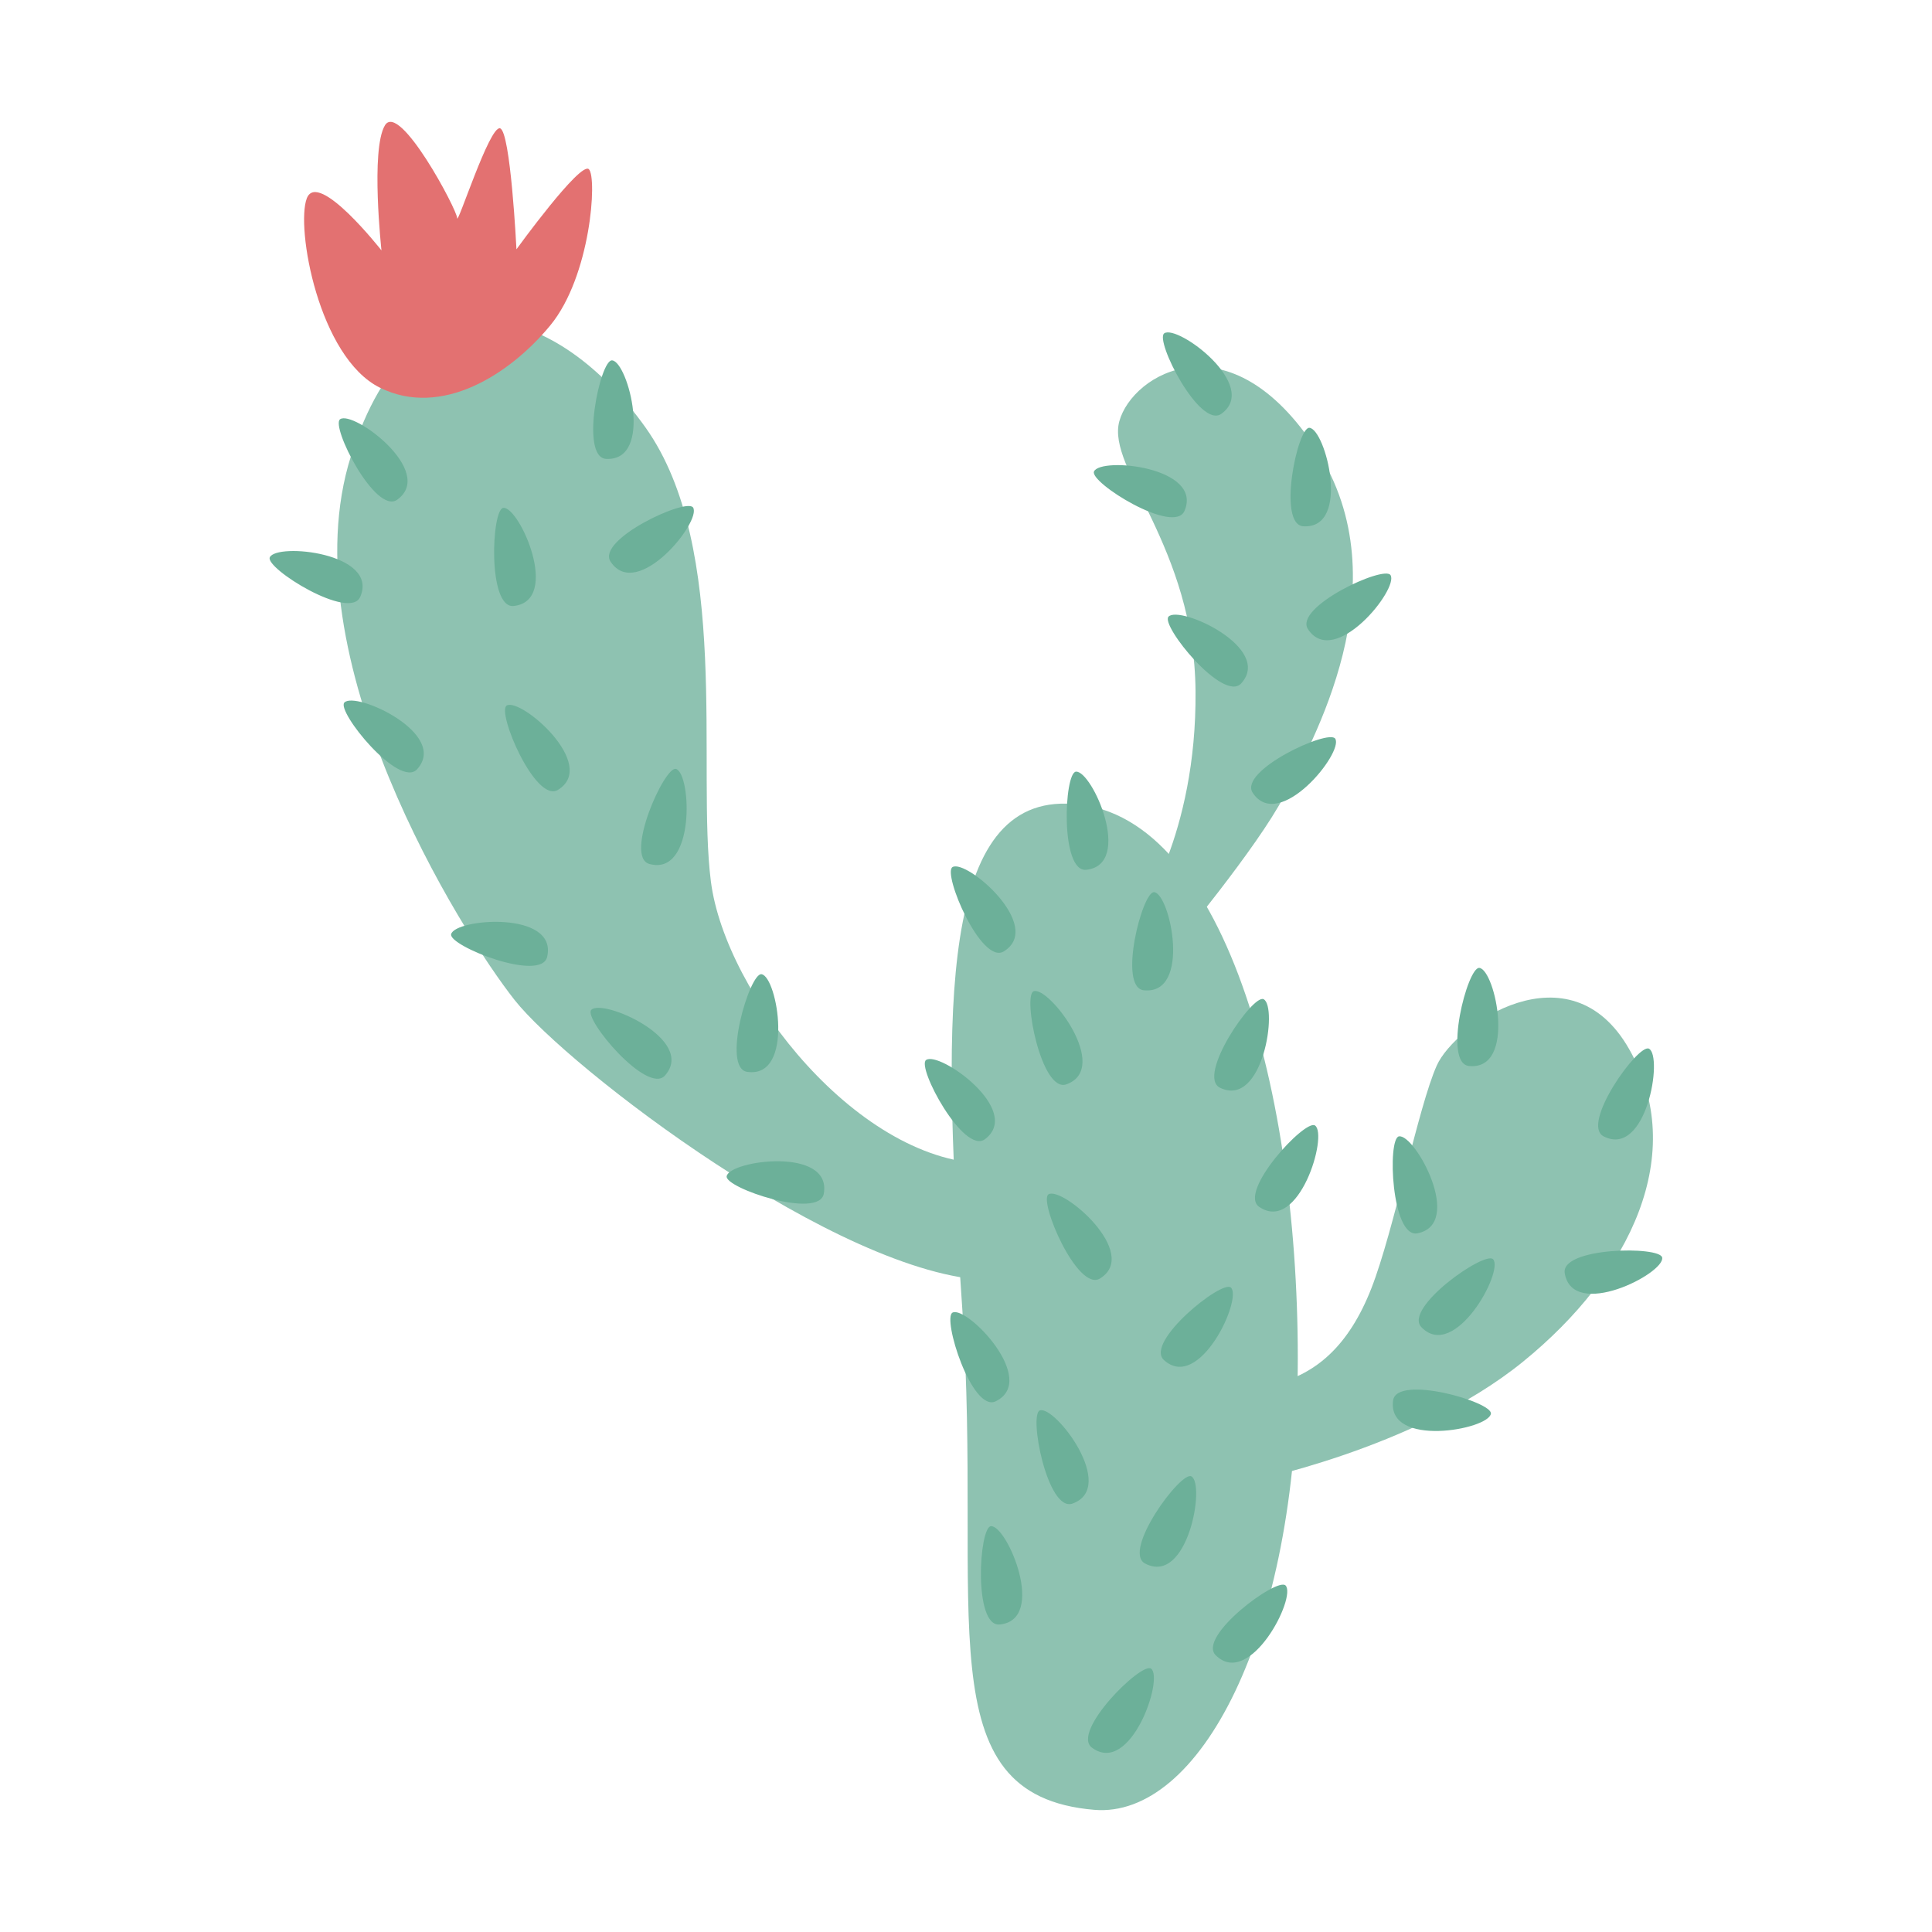 <?xml version="1.0" encoding="utf-8"?>
<svg width="800px" height="800px" viewBox="0 0 1024 1024" class="icon"  version="1.1" xmlns="http://www.w3.org/2000/svg"><path d="M687.86 719.71c0 147.56-52.67 244.17-107.85 239.54-90.51-7.59-59.07-105.14-69.91-264.47-10-147.22-14.09-266.64 52-268.81 83.51-2.73 125.76 146.18 125.76 293.74z" fill="#8EC2B1" /><path d="M674.85 733.8c22.76-5.42 40.1-20.59 52-50.94s24.93-96.47 34.68-118.14S832 500.76 863.45 556s1.08 119.23-56.36 165.84-147.41 63.95-147.41 63.95zM603.18 485.68s31.14-42.49 30.48-119.34-47.31-117.91-40.39-143.07 58.43-56.06 104.54 15.14-3.29 156.66-17.3 183.68-58.34 80.22-58.34 80.22zM525.27 616.74c-69.37 1.08-140.91-90-148.49-149.58s10.84-176.68-34.68-240.63-122.48-91-156.08 15.17 58.52 252.56 86.71 288.3 172.34 146.35 251.46 148.52 1.08-61.78 1.08-61.78z" fill="#8EC2B1" /><path d="M202.19 132.72s-5.85-53.34 1.81-66.25 38.25 44.69 38.3 49.12S259.36 66.7 265 68s8.73 64.13 8.73 64.13 33.91-46.81 38.39-42.44 1 56.75-20.49 82.81-57.68 49.09-90.23 33-44.7-85.05-38.78-100.39 39.57 27.61 39.57 27.61z" fill="#E37171" /><path d="M579.85 249.88c-2.59 5.76 42.4 33.83 47.95 20.91 10.02-23.34-44.43-28.72-47.95-20.91zM617.08 176.66c-5.2 3.6 18.85 50.86 30.27 42.66 20.65-14.81-23.23-47.53-30.27-42.66zM694 226.74c-6.3-0.45-17.17 51.45-3.13 52.21 25.36 1.38 11.68-51.59 3.13-52.21zM737 304.81c-3.41-5.32-51.51 17-43.72 28.71 14.02 21.15 48.3-21.52 43.72-28.71zM707.7 391.52c-3.41-5.32-51.51 17-43.72 28.71 14.02 21.16 48.33-21.49 43.72-28.71zM619.33 326.84c-4.33 4.61 29.09 45.78 38.54 35.37 17.06-18.81-32.67-41.62-38.54-35.37zM143 295.4c-2.59 5.76 42.4 33.83 47.95 20.91C201 293 146.56 287.59 143 295.4zM180.27 222.19c-5.2 3.6 18.85 50.86 30.27 42.66 20.63-14.85-23.23-47.54-30.27-42.66zM324.39 191c-6.3-0.45-17.17 51.45-3.13 52.21 25.37 1.35 11.68-51.62 3.13-52.21zM367.35 269c-3.41-5.32-51.51 17-43.72 28.71C337.69 318.9 372 276.26 367.35 269zM403.63 516.35c-6.24-1-21.44 49.83-7.52 51.77 25.17 3.5 15.99-50.44 7.52-51.77zM182.52 372.36c-4.33 4.61 29.09 45.78 38.54 35.37 17.06-18.81-32.67-41.61-38.54-35.37zM504.85 459.57c-5.44 3.22 15.24 52.06 27.2 44.68 21.62-13.33-19.83-49.05-27.2-44.68zM570.26 409c-6.29 0.6-8.43 53.58 5.54 52 25.2-2.82 2.99-52.81-5.54-52zM611.75 472.87c-6.28-0.73-19.45 50.64-5.46 52 25.28 2.53 13.98-51 5.46-52zM784.09 513c-6.28-0.73-19.45 50.64-5.46 52 25.28 2.5 13.98-51 5.46-52zM874 555.83c-5.58-3-36.51 40.12-24 46.49 22.64 11.51 31.54-42.47 24-46.49zM881 666.57c-0.93-6.25-54-5.59-51.65 8.28 4.21 25.05 52.95 0.15 51.65-8.28zM790.21 749.28c0.91-6.25-50.06-20.89-51.85-6.95-3.23 25.19 50.64 15.43 51.85 6.95zM791.37 667.43c-4.29-4.64-47.7 25.82-38 36 17.63 18.31 43.82-29.71 38-36zM741.46 602.3c-6.22 1.11-4 54.1 9.83 51.38 24.92-4.93-1.4-52.9-9.83-51.38zM547.89 525.36c-6 2 4.08 54.09 17.32 49.36 23.93-8.56-9.21-52.1-17.32-49.36zM555.74 633c-5.43 3.23 15.35 52 27.3 44.62 21.59-13.36-19.94-48.98-27.3-44.62zM551.16 747.55c-6 2 4 54.09 17.29 49.37 23.93-8.53-9.17-52.11-17.29-49.37zM610.12 884.43c-5-3.85-42.65 33.51-31.35 41.88 20.42 15.11 38.15-36.66 31.35-41.88zM681.37 840.33c-4.42-4.52-47 27.1-37 37 18.07 17.85 42.99-30.87 37-37zM631.45 782.5c-5.55-3-36.95 39.71-24.49 46.22 22.52 11.77 32.04-42.12 24.49-46.22zM652.41 682.43c-4.59-4.34-45.88 28.94-35.5 38.42 18.75 17.15 41.72-32.53 35.5-38.42zM697 596.54c-5.17-3.63-41.18 35.3-29.54 43.17 21.01 14.22 36.54-38.25 29.54-43.17zM490.83 561.83c-5.11 3.72 20 50.4 31.26 41.94 20.28-15.3-24.33-46.98-31.26-41.94zM268.56 373.95c-5.44 3.22 15.24 52.06 27.2 44.68 21.62-13.34-19.83-49.05-27.2-44.68zM266.77 269.18c-6.29 0.6-8.43 53.58 5.54 52 25.25-2.82 2.99-52.81-5.54-52zM358.29 407.55c-6.07-1.77-27.65 46.66-14.09 50.37 24.5 6.71 22.31-47.92 14.09-50.37zM239.11 495.14c-1.53 6.13 47.74 25.75 50.9 12 5.71-24.71-48.83-20.31-50.9-12zM385.15 623.41c-1.19 6.21 49.08 23.1 51.48 9.25 4.37-25.02-49.86-17.66-51.48-9.25zM313.37 535.29c-4.25 4.68 29.85 45.29 39.12 34.72 16.75-19.09-33.36-41.06-39.12-34.72zM504.9 695.69c-5.71 2.7 10.29 53.26 22.9 47 22.78-11.22-15.15-50.69-22.9-47zM525.21 808.91c-6.3 0.49-9.36 53.43 4.64 52.1 25.29-2.4 3.9-52.76-4.64-52.1zM669.73 529.59c-5.64-2.86-35.73 40.81-23.08 46.94 22.86 11.08 30.73-43.07 23.08-46.94z" fill="#6CB099" /></svg>